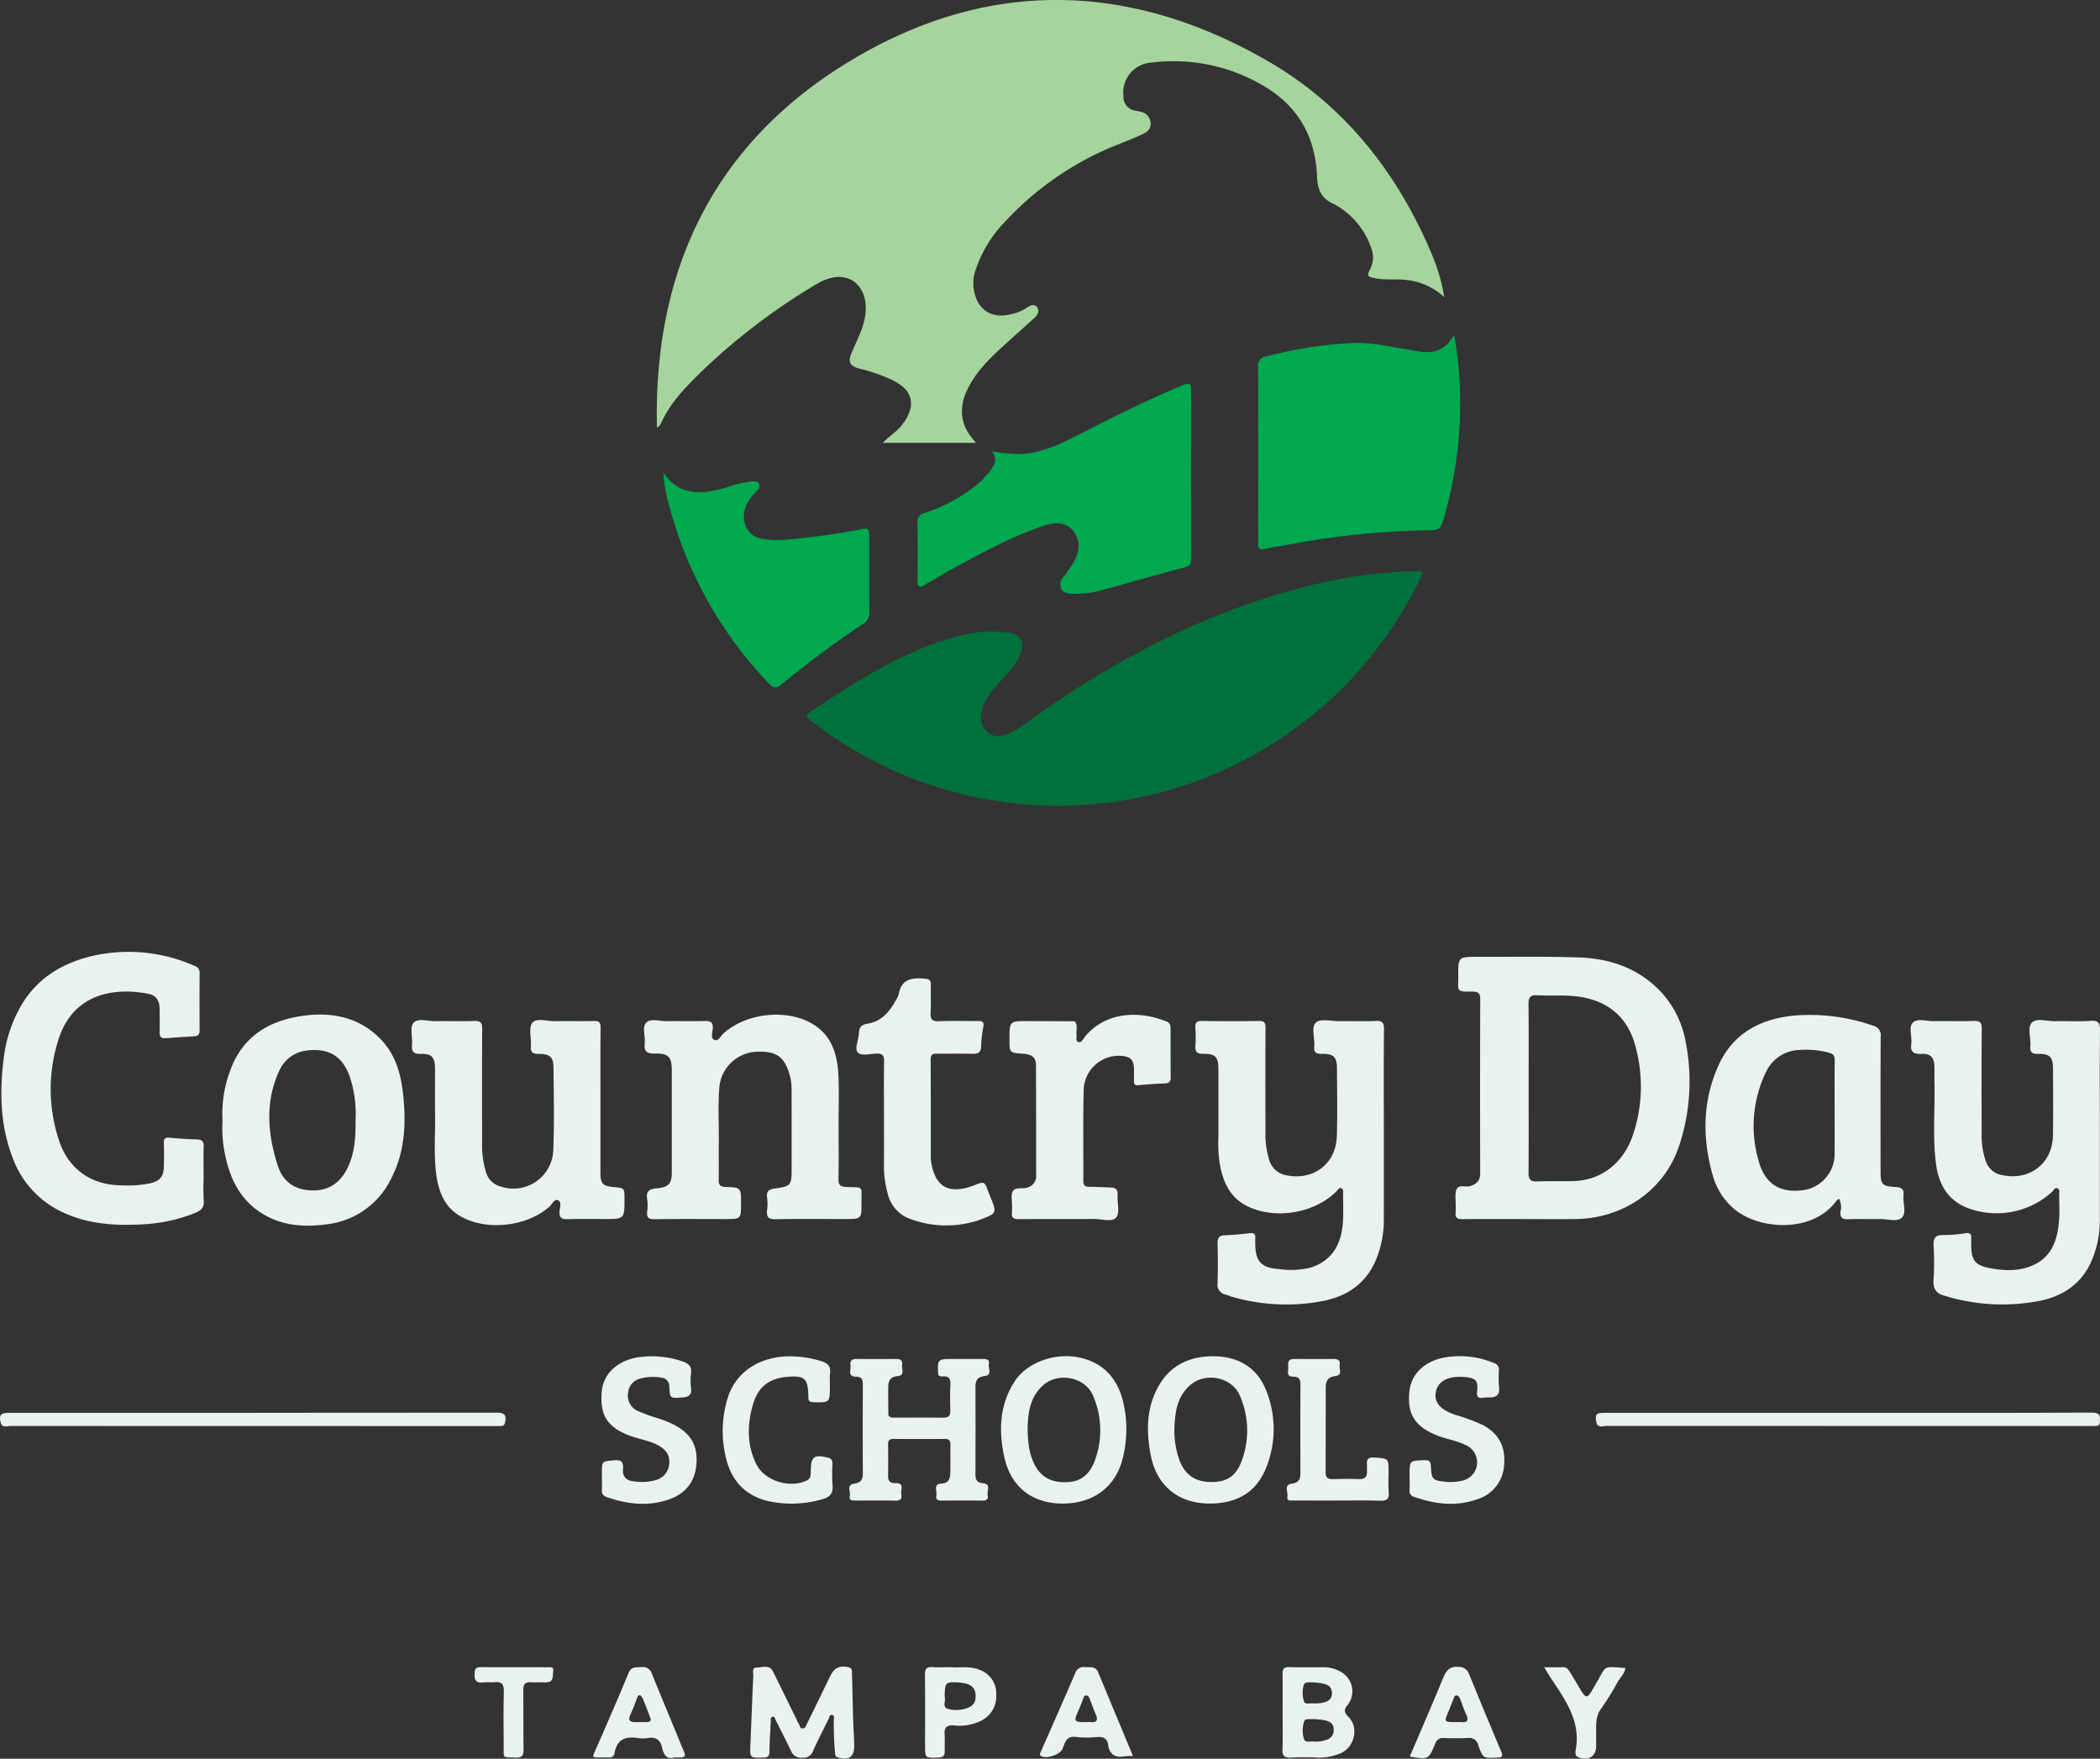 <svg xmlns="http://www.w3.org/2000/svg" xmlns:xlink="http://www.w3.org/1999/xlink" width="500" height="418.73" viewBox="0 0 500 418.73">
  <rect x="0" y="0" width="500" height="418.73" fill="#333333" stroke="none"/>
  <defs>
    <clipPath id="clip-path">
      <rect id="Rectangle_8784" data-name="Rectangle 8784" width="500" height="418.726" fill="#eaf2ee"/>
    </clipPath>
    <clipPath id="clip-CDSTB-Logo">
      <rect width="500" height="418.73"/>
    </clipPath>
  </defs>
  <g id="CDSTB-Logo" clip-path="url(#clip-CDSTB-Logo)">
    <g id="Group_26131" data-name="Group 26131">
      <g id="Group_26131-2" data-name="Group 26131" clip-path="url(#clip-path)">
        <path id="Path_97260" data-name="Path 97260" d="M391.5,70.751a15.492,15.492,0,0,0-8.55-4.036c-2.52-.4-5.087.045-7.622-.426-2.223-.414-2.339-.5-1.364-2.429a6.028,6.028,0,0,0,.146-4.817,18.829,18.829,0,0,0-8.267-10.136,5.583,5.583,0,0,0-.675-.36c-2.869-1.272-3.823-3.235-3.961-6.581-.379-9.155-4.291-16.483-12.489-21.388a42.076,42.076,0,0,0-26.9-5.678,7.148,7.148,0,0,0-6.7,7.989,3.306,3.306,0,0,0,2.9,3.466c.376.068.753.139,1.121.237a2.906,2.906,0,0,1,2.441,2.585c.174,1.49-.783,2.243-1.911,2.767-1.789.832-3.625,1.566-5.456,2.3a73.1,73.1,0,0,0-27.243,18.5,30.351,30.351,0,0,0-7.208,12,9.659,9.659,0,0,0-.084,5.091c1.06,4.2,4.3,6.061,8.59,4.991a11.032,11.032,0,0,0,3.875-1.581c.8-.578,1.781-.928,2.393-.153.636.806.249,1.821-.556,2.545q-3.054,2.749-6.1,5.5c-3.841,3.45-7.69,6.914-9.959,11.679-2.047,4.3-1.649,8.361,1.589,12.006.159.179.285.389.451.62H257.809c1.843-1.878,3.725-2.9,4.865-4.673a9.106,9.106,0,0,0,1.818-3.9c.383-3.444-1.884-5.063-4.436-6.407a41.811,41.811,0,0,0-7.935-2.734c-2.056-.6-2.635-1.518-1.808-3.521,1.285-3.111,2.973-6.042,3.379-9.5.538-4.575-1.673-8.337-5.623-8.724-2.7-.265-5.105,1.047-7.314,2.428a150.045,150.045,0,0,0-25.983,19.941c-3.8,3.734-7.619,7.524-9.809,12.553a1.924,1.924,0,0,1-.912.9c-.861-37.288,13.323-67.272,45.294-86.865,32.81-20.107,66.84-19.608,100.155-.4,16.267,9.381,28.162,23.239,36.381,40.114,2.474,5.08,4.732,10.316,5.617,16.092" transform="translate(-47.633 0)" fill="#a6d49d"/>
        <path id="Path_97261" data-name="Path 97261" d="M310.424,233.267a96,96,0,0,1-53.588-16.4c-1.9-1.272-3.709-2.685-5.572-4.017-.887-.634-.985-1.213-.007-1.858,10.782-7.115,21.593-14.186,34.189-17.8a31.114,31.114,0,0,1,13.218-1.132c2.683.394,3.747,2.02,2.934,4.613-.848,2.7-2.848,4.634-4.658,6.674-1.948,2.2-3.98,4.333-4.681,7.308a4.83,4.83,0,0,0,1.223,4.938c1.363,1.3,2.918,1.292,4.609.668,3.233-1.193,5.76-3.495,8.513-5.413a227.674,227.674,0,0,1,24.911-15.122,174.516,174.516,0,0,1,36.739-14.335,116.2,116.2,0,0,1,25.25-3.922c.064,0,.127,0,.191,0,3.911-.179,3.981-.143,2.2,3.308a96.139,96.139,0,0,1-27.53,32.977,95.822,95.822,0,0,1-57.943,19.516" transform="translate(-58.5 -41.421)" fill="#00703c"/>
        <path id="Path_97262" data-name="Path 97262" d="M437.425,103.954A76.927,76.927,0,0,1,438.79,115.8a97.279,97.279,0,0,1-3.5,30.832c-1.127,3.892-1.059,3.9-5.117,3.925a189.822,189.822,0,0,0-31.9,3.349c-1.944.346-3.908.6-5.825,1.054-1.308.31-1.725-.038-1.658-1.348.076-1.528.017-3.061.017-4.592,0-12.44.027-24.88-.034-37.319a2.214,2.214,0,0,1,1.993-2.595,102.367,102.367,0,0,1,20.349-3.163c4.682-.276,9.225.956,13.815,1.635.5.075,1,.184,1.505.276,3.575.655,6.774.294,8.987-3.9" transform="translate(-91.237 -24.271)" fill="#00a850"/>
        <path id="Path_97263" data-name="Path 97263" d="M302.686,135.312c3.505.473,6.417.893,9.329.363,5.03-.917,9.45-3.376,13.921-5.662,7.314-3.738,14.684-7.344,22.275-10.5,1.716-.713,1.944-.231,1.938,1.408q-.08,19.907,0,39.815c.005,1.41-.418,1.892-1.821,2.254-6.413,1.659-12.769,3.534-19.161,5.271a22.991,22.991,0,0,1-7.561.919c-.987-.065-1.986-.209-2.428-1.211a2.63,2.63,0,0,1,.589-2.819,27.188,27.188,0,0,0,2.575-3.771c1.3-2.411,1.514-4.925-.318-7.169-1.941-2.375-4.637-1.989-7.05-1.185-7.208,2.4-13.866,6.034-20.531,9.622-2.634,1.418-5.2,2.966-7.789,4.463-1.177.679-1.688.478-1.67-1q.083-6.891,0-13.782a2.065,2.065,0,0,1,1.658-2.341,38.5,38.5,0,0,0,13.1-7.277,18.981,18.981,0,0,0,3.114-3.6,2.951,2.951,0,0,0-.168-3.8" transform="translate(-66.536 -27.829)" fill="#00a850"/>
        <path id="Path_97264" data-name="Path 97264" d="M638.52,342.8q0,10.716,0,21.433a24.327,24.327,0,0,1-2.083,10.213c-2.4,5.266-6.695,8.09-12.141,9.227a46.69,46.69,0,0,1-21.385-.8c-.432-.111-.849-.277-1.282-.382-2.022-.487-2.869-1.626-2.7-3.82a61.534,61.534,0,0,0,.015-8.031c-.093-1.835.351-2.692,2.386-2.612a33.04,33.04,0,0,0,5.325-.452c.943-.117,1.3.206,1.248,1.121-.031.573,0,1.148,0,1.722.009,3.5.879,4.8,4.3,5.457,3.319.635,6.722.822,9.967-.475,4.815-1.924,6.25-6.049,6.636-10.713.172-2.091.057-4.208.029-6.312-.007-.524.278-1.248-.464-1.492-.629-.208-.82.47-1.164.808a19.6,19.6,0,0,1-20.813,3.63c-4.528-2.084-6.348-5.925-6.91-10.468-.784-6.344-.186-12.739-.331-19.11-.029-1.275.019-2.552-.019-3.826-.066-2.181-.865-3.111-3.042-3.019-1.882.079-2.727-.394-2.461-2.421.223-1.689-.681-3.918.329-4.988,1.119-1.186,3.383-.347,5.143-.389,3.125-.074,6.256.059,9.378-.055,1.5-.055,1.94.379,1.927,1.9-.073,8.228-.054,16.456-.021,24.685a18.914,18.914,0,0,0,.975,6.768,4.969,4.969,0,0,0,3.812,3.34c6.628,1.453,12.086-2.736,12.189-9.5.081-5.293.038-10.588.009-15.882-.015-2.717-.8-3.53-3.573-3.469-1.45.032-1.944-.436-1.821-1.855.165-1.893-.765-4.348.336-5.549,1.127-1.229,3.613-.334,5.5-.383,2.805-.072,5.627.146,8.417-.074,2.067-.162,2.352.618,2.33,2.434-.1,7.78-.042,15.563-.042,23.345" transform="translate(-138.563 -73.973)" fill="#eaf2ee"/>
        <path id="Path_97265" data-name="Path 97265" d="M416.173,342.551c0,7.208.017,14.417-.008,21.624A24.494,24.494,0,0,1,414.1,374.4c-2.395,5.264-6.654,8.134-12.1,9.28a46.373,46.373,0,0,1-21.567-.827c-.676-.178-1.327-.45-1.995-.661a2.349,2.349,0,0,1-1.865-2.655c.117-3.185.074-6.378.018-9.566-.022-1.27.37-1.844,1.725-1.881,1.971-.054,3.943-.255,5.9-.491,1.01-.121,1.439.165,1.352,1.194-.038.443,0,.892,0,1.338.006,4.192,1.44,5.724,5.663,6.016a20.95,20.95,0,0,0,7.018-.224c5.093-1.387,7.862-5.156,8.188-11.111.122-2.226.038-4.463.033-6.7,0-.43.128-.994-.362-1.2-.609-.252-.845.349-1.2.7-5.155,5.205-14.382,6.758-20.957,3.695-4.451-2.074-6.071-5.9-6.866-10.327a33.885,33.885,0,0,1-.305-6.1q.02-8.229,0-16.458c-.008-2.761-.748-3.566-3.521-3.527-1.477.021-2.087-.4-1.956-1.941a28.206,28.206,0,0,0,0-4.207c-.077-1.194.236-1.7,1.55-1.679,4.529.067,9.06.074,13.589,0,1.345-.024,1.557.52,1.552,1.682q-.055,12.248-.005,24.5a21.049,21.049,0,0,0,.92,6.974,5.108,5.108,0,0,0,4.063,3.586c6.469,1.318,11.823-2.735,12.012-9.348.156-5.418.067-10.843.021-16.265-.022-2.556-.863-3.349-3.561-3.294-1.4.029-1.991-.346-1.841-1.814.2-1.942-.822-4.551.425-5.662,1.082-.964,3.632-.306,5.534-.32,2.871-.022,5.746.085,8.612-.042,1.551-.068,2.054.316,2.034,1.955-.089,7.845-.04,15.691-.041,23.538" transform="translate(-86.688 -73.988)" fill="#eaf2ee"/>
        <path id="Path_97266" data-name="Path 97266" d="M48.573,348.889c0,1.978-.121,3.965.038,5.93.13,1.624-.553,2.376-1.961,2.956a38.692,38.692,0,0,1-12.819,2.764c-6.21.324-12.324-.011-18.167-2.6A22.936,22.936,0,0,1,3.146,344.766c-3.1-7.946-3.173-16.185-2.069-24.494a32.509,32.509,0,0,1,3.43-10.681c3.83-7.409,10.289-11.357,18.108-13.084a38.778,38.778,0,0,1,23.768,2.461,1.719,1.719,0,0,1,1.244,1.85q-.046,6.7,0,13.4c.007.905-.2,1.476-1.214,1.535-2.289.136-4.578.275-6.863.458-1.1.089-1.465-.372-1.436-1.436.05-1.848.015-3.7-.011-5.55s-.708-3.212-2.7-3.593c-9.148-1.758-18.273.605-21.467,11.157a38.582,38.582,0,0,0,.314,24.037c2.238,6.606,7.669,10.345,14.632,10.408a27.53,27.53,0,0,0,6.848-.446c2.487-.606,3.327-1.544,3.39-4.113.045-1.849.055-3.7-.008-5.549-.034-1.03.33-1.318,1.337-1.224,2.157.2,4.322.354,6.486.4,1.229.027,1.7.452,1.656,1.7-.075,2.294-.021,4.592-.021,6.889" transform="translate(-0.1 -69.024)" fill="#eaf2ee"/>
        <path id="Path_97267" data-name="Path 97267" d="M246.37,341.736c0,4.145.054,8.292-.029,12.436-.028,1.444.306,1.972,1.888,2.028,4.239.152,3.544-.343,3.586,3.619.042,4.011.009,4.012-3.951,4.012-5.487,0-10.974-.075-16.458.043-1.745.038-2.258-.521-2.063-2.159a11.375,11.375,0,0,0-.007-3.054c-.248-1.6.652-1.927,1.906-2.106,3.764-.537,3.944-.76,3.946-4.6,0-6.059.012-12.118-.011-18.177a15.412,15.412,0,0,0-.249-3.416c-1.211-5.179-3.256-6.666-8.513-6.341a9.317,9.317,0,0,0-8.4,8.053c-.414,4.452-.116,8.923-.172,13.385-.037,3,.033,6-.025,8.993-.023,1.2.319,1.684,1.608,1.729,3.715.131,3.713.188,3.713,3.839,0,3.814,0,3.814-3.731,3.814-5.614,0-11.229-.054-16.841.036-1.467.023-1.931-.416-1.776-1.829a11.319,11.319,0,0,0-.008-3.055c-.322-1.925.708-2.327,2.3-2.473,2.851-.262,3.574-1.1,3.575-3.857q0-12.054,0-24.109c0-3.339-.752-4.2-4.148-4.121-1.926.044-2.51-.683-2.3-2.458.195-1.685-.726-3.853.4-4.949,1.039-1.012,3.165-.284,4.81-.309,3-.045,6,.044,8.994-.038,1.4-.038,2.138.235,1.99,1.861-.081.886-.547,2.228.376,2.641.96.429,1.495-.916,2.16-1.517,5.488-4.96,15.375-6.027,21.588-2.058,4.34,2.772,5.592,7.287,5.8,12.087.179,4.01.037,8.035.037,12.053Z" transform="translate(-46.703 -73.586)" fill="#eaf2ee"/>
        <path id="Path_97268" data-name="Path 97268" d="M206.05,146.755c3.959,5.952,9.44,5.118,15.064,3.566a27.5,27.5,0,0,1,5.74-1.411c.713-.039,1.643-.314,2.015.616.346.865-.349,1.4-.888,1.948-2.8,2.864-3.472,5.921-2.021,8.609a4.788,4.788,0,0,0,3.467,2.421,19.953,19.953,0,0,0,6.292.209,169.923,169.923,0,0,0,17.024-2.362c2.218-.452,2.326-.338,2.327,1.991,0,5.869-.028,11.738.023,17.607a2.881,2.881,0,0,1-1.428,2.809c-6.8,4.49-13.291,9.412-19.621,14.538-1.249,1.01-1.883.717-2.822-.272a96.227,96.227,0,0,1-23.607-41.763,35.014,35.014,0,0,1-1.565-8.5" transform="translate(-48.108 -34.264)" fill="#00a850"/>
        <path id="Path_97269" data-name="Path 97269" d="M172.811,336.274q0,8.42,0,16.841c0,2.69.513,3.246,3.157,3.486,2.566.234,2.566.234,2.567,2.783,0,4.831,0,4.831-4.86,4.831-2.872,0-5.745-.07-8.613.03-1.447.05-2.114-.28-1.991-1.88.068-.881.565-2.2-.375-2.622-.86-.386-1.37.914-2,1.483-5.375,4.851-15.268,5.942-21.472,2.178-3.547-2.153-4.945-5.729-5.482-9.626-.683-4.946-.216-9.935-.3-14.9-.059-3.508,0-7.017-.019-10.525-.018-2.653-.8-3.555-3.394-3.455-1.771.067-2.219-.592-2.081-2.21.152-1.766-.553-4.115.343-5.174,1.048-1.24,3.473-.368,5.3-.411,3.062-.072,6.129.07,9.187-.057,1.576-.064,1.882.517,1.873,1.956-.058,8.931-.041,17.862-.022,26.792a21.939,21.939,0,0,0,1.021,7.536A4.825,4.825,0,0,0,149,356.452a9.5,9.5,0,0,0,12.588-8.919c.249-6.5.1-13.012.034-19.517-.025-2.38-.9-3.142-3.58-3.123-1.468.011-1.891-.471-1.793-1.866.133-1.9-.6-4.385.345-5.55.995-1.221,3.58-.34,5.467-.379,3.061-.064,6.127.041,9.188-.045,1.272-.035,1.6.377,1.59,1.617-.061,5.869-.027,11.738-.027,17.606" transform="translate(-29.845 -73.972)" fill="#eaf2ee"/>
        <path id="Path_97270" data-name="Path 97270" d="M331.448,320.516c5.223-6.4,13.555-6.143,19.407-3.742a1.42,1.42,0,0,1,1.058,1.407q0,6.029.031,12.058c0,.993-.491,1.276-1.434,1.309-2.1.074-4.194.232-6.285.422-.793.072-1.031-.245-1.024-.952.01-1.02.021-2.042,0-3.062-.051-1.945-.822-2.753-2.772-2.947a8.353,8.353,0,0,0-9.2,8.139c-.183,7.205-.047,14.418-.086,21.628-.006,1.14.522,1.394,1.525,1.393,1.657,0,3.314.1,4.971.154,1.119.034,1.748.422,1.656,1.724-.129,1.84.6,4.236-.313,5.391-.969,1.228-3.469.364-5.294.381-5.935.054-11.87-.014-17.805.045-1.293.013-1.932-.293-1.73-1.686a12.264,12.264,0,0,0,.012-1.53c.02-1.145-.305-2.47.164-3.387.533-1.039,2.064-.586,3.141-.862a2.8,2.8,0,0,0,2.444-2.945c-.024-8.74,0-17.48-.042-26.22-.01-1.894-.926-2.6-3.129-2.76-3.181-.225-3.181-.225-3.182-3.431,0-4.341,0-4.348,4.42-4.339,3.7.008,7.4.034,11.1.051.878.979.263,2.163.442,3.239.1.589-.29,1.473.409,1.688.754.232,1.128-.611,1.523-1.167" transform="translate(-73.208 -73.595)" fill="#eaf2ee"/>
        <path id="Path_97271" data-name="Path 97271" d="M272.582,336.9c0-4.4-.046-8.8.027-13.206.022-1.381-.341-1.935-1.815-1.9-1.564.033-3.7.743-4.543-.38-.659-.881.3-2.9.358-4.413.054-1.452.563-2.083,2.087-2.325,3.147-.5,5.1-2.669,6.568-5.34a6.13,6.13,0,0,0,.842-1.707c.655-3.694,3.226-3.915,6.225-3.664,1.095.091,1.426.424,1.4,1.467-.053,2.168.088,4.344-.046,6.5-.1,1.631.3,2.259,2.076,2.168,3.055-.157,6.124-.014,9.187-.058,1.064-.014,1.508.227,1.281,1.419a28.126,28.126,0,0,0-.511,4.558c-.036,1.532-.71,1.894-2.138,1.84-2.8-.107-5.615,0-8.422-.047-1.053-.019-1.464.3-1.459,1.411.039,7.783.022,15.567.026,23.351a4.317,4.317,0,0,0,.034.572c.835,6.384,4.191,8.347,10.274,6.016,2.487-.953,2.48-.95,3.369,1.478.284.777.624,1.534.924,2.306.981,2.53.85,2.938-1.721,3.957a24.244,24.244,0,0,1-17.384.4,8.369,8.369,0,0,1-5.74-6.128,25,25,0,0,1-.911-6.41c.039-3.955.011-7.911.011-11.867" transform="translate(-62.11 -70.952)" fill="#eaf2ee"/>
        <path id="Path_97272" data-name="Path 97272" d="M284.968,425.9c-.163-3.788-.163-3.788,3.56-3.788,2.359,0,4.719.018,7.078-.009.871-.011,1.665.127,1.428,1.2-.22,1,.964,2.647-1.042,2.88-1.637.19-2.147,1.036-2.143,2.542q.036,10.424-.005,20.847c-.007,1.311.382,1.986,1.8,2.12,2.036.192.866,1.852,1.111,2.843s-.346,1.307-1.306,1.3q-4.782-.055-9.565,0c-.933.011-1.57-.234-1.345-1.268.219-1-.857-2.691,1.22-2.792,1.643-.08,2.056-1.1,2.093-2.4.066-2.293,0-4.59.035-6.884.015-.972-.345-1.356-1.345-1.348-4.081.037-8.163.028-12.244,0-.887,0-1.266.32-1.256,1.228q.046,3.824,0,7.65c-.015,1.266.638,1.682,1.794,1.646,2.229-.069,1.144,1.644,1.351,2.62.232,1.095-.208,1.588-1.436,1.558-3.123-.078-6.249-.029-9.373-.026-.787,0-1.7.056-1.44-1.125.225-1.013-.9-2.653,1.081-2.913,1.546-.2,2.019-1,2.013-2.441q-.045-10.52,0-21.039c0-1.167-.164-1.959-1.629-1.971-2.1-.017-1.134-1.7-1.311-2.725-.18-1.037.327-1.509,1.406-1.5,3.188.031,6.377.022,9.565.005.97,0,1.509.429,1.314,1.384s.837,2.539-1.1,2.7c-1.668.137-2.185,1.131-2.2,2.547-.031,2.23.019,4.46.035,6.691.27.683.859.642,1.437.641,3.876,0,7.753-.028,11.628.015,1.226.013,1.724-.449,1.691-1.682-.054-2.032-.1-4.07.014-6.1.08-1.441-.3-2.2-1.863-2.028a1.356,1.356,0,0,1-1.048-.377" transform="translate(-61.596 -98.55)" fill="#eaf2ee"/>
        <path id="Path_97273" data-name="Path 97273" d="M437.8,450.136c0-.192,0-.382,0-.574,0-3.477,0-3.444,3.515-3.55,1.029-.031,1.484.193,1.545,1.329.177,3.33.375,3.473,3.643,3.816a11.364,11.364,0,0,0,3.612-.223,4.47,4.47,0,0,0,.95-8.563c-2.066-1.046-4.376-1.345-6.512-2.172-5.482-2.122-7.4-5.142-6.788-10.663.461-4.148,3.771-7.278,8.733-8.036a21.038,21.038,0,0,1,11.415,1.387,1.593,1.593,0,0,1,1.158,1.717,24.33,24.33,0,0,0,.025,4.012c.261,1.939-.726,2.45-2.358,2.46a6.791,6.791,0,0,0-1.336.051c-1.2.251-1.695-.234-1.541-1.406.382-2.917-.527-3.4-3.54-3.548-3.642-.172-5.883,1.206-6.285,3.682-.4,2.451,1.058,4.112,4.615,5.341a48.413,48.413,0,0,1,6.45,2.374c3.938,2.018,5.575,5.22,5.212,9.532a9.033,9.033,0,0,1-6.438,8.217c-5.089,1.81-10.162,1.146-15.139-.632a1.383,1.383,0,0,1-.947-1.491c.045-1.019.012-2.04.011-3.06" transform="translate(-102.183 -98.352)" fill="#eaf2ee"/>
        <path id="Path_97274" data-name="Path 97274" d="M186.932,450.214q0-.574,0-1.148c0-2.871.012-2.757,2.861-3.03,1.733-.166,2.308.347,2.16,2.05-.161,1.854.791,2.807,2.673,2.976a12.428,12.428,0,0,0,5.1-.3,4.324,4.324,0,0,0,3.24-4.023c.176-2.092-.974-3.36-2.625-4.262-2.084-1.14-4.472-1.444-6.677-2.262-5.4-2-7.25-4.857-6.785-10.456.351-4.224,3.576-7.362,8.5-8.224a22.6,22.6,0,0,1,10.733.955c1.438.448,2.26,1.2,2.033,2.881a12.975,12.975,0,0,0,0,3.434c.237,1.766-.676,2.179-2.164,2.279-2.832.19-2.858.228-3.007-2.592a2.031,2.031,0,0,0-1.94-2.139,11.145,11.145,0,0,0-4.732.171,3.79,3.79,0,0,0-3.138,3.426,3.982,3.982,0,0,0,2.192,4.286,43.548,43.548,0,0,0,5.386,1.94,29.581,29.581,0,0,1,3.347,1.386c4.184,2.206,5.806,5.171,5.3,9.82-.461,4.2-2.969,6.847-6.862,8.1-4.923,1.578-9.809.957-14.6-.743a1.486,1.486,0,0,1-1-1.65c.042-.954.01-1.912.009-2.868" transform="translate(-43.617 -98.353)" fill="#eaf2ee"/>
        <path id="Path_97275" data-name="Path 97275" d="M250.008,427.586v.957c0,3.721-.084,3.777-3.81,3.676-.853-.023-1.35-.231-1.321-1.157.006-.191,0-.383-.008-.573-.118-3.954-.909-4.648-4.933-4.328-4.323.343-6.975,2.316-8.211,6.473-1.437,4.835-1.522,9.711.768,14.333,1.973,3.981,7.924,5.8,11.94,3.913,1.154-.544.989-1.517,1.012-2.442.084-3.324.806-3.84,4.128-3.024.89.219,1.049.744,1.035,1.53a40.879,40.879,0,0,0,.026,4.97c.2,1.954-.568,2.89-2.422,3.388a26.043,26.043,0,0,1-12.852.459c-5.421-1.265-8.749-4.794-10.058-10.125a26.643,26.643,0,0,1,.337-14.321c1.738-5.712,6.522-9.341,13.127-9.969a24.991,24.991,0,0,1,9.042,1.049c1.682.461,2.523,1.271,2.219,3.09a12.888,12.888,0,0,0-.018,2.1" transform="translate(-52.412 -98.356)" fill="#eaf2ee"/>
        <path id="Path_97276" data-name="Path 97276" d="M60.21,438.821q29,0,57.994-.033c1.624,0,2.411.337,2.114,2.1-.113.667-.338,1.075-1.056,1.079-.511,0-1.021.013-1.532.013q-57.611,0-115.223-.025c-.823,0-2.011.592-2.365-.872-.413-1.7.029-2.255,1.882-2.255q29.093-.006,58.186,0" transform="translate(0 -102.447)" fill="#eaf2ee"/>
        <path id="Path_97277" data-name="Path 97277" d="M555.8,438.828c19.328,0,38.657.037,57.984-.057,1.964-.01,2.025.818,1.913,2.236-.059.747-.421.993-1.108.952-.382-.022-.765,0-1.148,0q-57.6,0-115.2-.03c-.856,0-2.166.668-2.451-.981-.311-1.8-.023-2.116,2.03-2.116q28.992-.006,57.984,0" transform="translate(-115.73 -102.443)" fill="#eaf2ee"/>
        <path id="Path_97278" data-name="Path 97278" d="M411.757,455.813c-3.446,0-6.893.014-10.339-.014-.681-.005-1.788.3-1.565-.972.187-1.064-1.006-2.787,1.125-3.057,1.577-.2,1.971-1.062,1.965-2.479q-.045-10.527,0-21.056c.005-1.218-.267-1.929-1.689-1.909-1.868.026-1.108-1.469-1.213-2.4s-.031-1.823,1.305-1.814q4.786.031,9.572,0c.937-.005,1.562.346,1.36,1.334-.2.961.862,2.557-1.05,2.736-1.781.166-2.254,1.222-2.257,2.711-.017,6.763,0,13.527-.021,20.29,0,1.169.485,1.561,1.623,1.527,2.1-.064,4.214-.083,6.317,0,1.444.058,1.978-.564,1.893-1.923-.032-.508.054-1.026-.006-1.529-.169-1.4.505-1.773,1.789-1.686,3.367.231,3.368.2,3.368,3.521,0,1.6-.113,3.2.031,4.782.152,1.669-.525,2.024-2.061,1.975-3.379-.107-6.764-.033-10.146-.034" transform="translate(-93.318 -98.553)" fill="#eaf2ee"/>
        <path id="Path_97279" data-name="Path 97279" d="M257.793,535.892c0,.192,0,.383,0,.574.035,2.7-1.254,3.607-3.878,2.815-.79-.239-.645-.806-.714-1.356a75.614,75.614,0,0,1-.259-7.637c-.01-.412.173-1.017-.415-1.126-.572-.107-.617.5-.8.887-1.257,2.573-2.582,5.115-3.751,7.726a2.365,2.365,0,0,1-2.489,1.57,2.561,2.561,0,0,1-2.72-1.557c-1.174-2.473-2.431-4.9-3.651-7.356-.188-.377-.23-.977-.845-.787-.436.134-.33.639-.348,1-.121,2.417-.275,4.833-.312,7.251-.016,1.081-.4,1.4-1.464,1.431-3.2.084-3.2.109-3.072-3.074.229-5.469.429-10.938.685-16.406.035-.725-.43-1.958.838-1.962,1.331,0,2.995-.83,3.9,1.017q2.809,5.746,5.642,11.482a3.291,3.291,0,0,0,.407.849c.361.377.208,1.264,1.056,1.145.609-.085.726-.662.944-1.107q2.262-4.618,4.507-9.243c.363-.744.724-1.489,1.094-2.23.952-1.9,2.214-2.441,4.274-1.991.943.206.815.906.834,1.471.119,3.439.163,6.88.266,10.318.063,2.1.184,4.2.278,6.3" transform="translate(-54.408 -120.862)" fill="#eaf2ee"/>
        <path id="Path_97280" data-name="Path 97280" d="M479.654,517.854c1.758,0,3.14.03,4.519-.011.868-.026,1.242.576,1.605,1.157.941,1.505,1.826,3.045,2.746,4.563.99,1.634,1.479,1.616,2.45-.063.444-.769.885-1.54,1.336-2.3,2.2-3.731,1.164-3.593,6.683-3.162-.2,1.4-1.288,2.313-1.921,3.449a64.255,64.255,0,0,1-3.91,6.3c-1.276,1.772-1.139,3.7-1.134,5.655q0,1.625,0,3.249c0,2.4-2.017,3.6-4.289,2.566a.914.914,0,0,1-.589-.685,2.109,2.109,0,0,1-.04-.76c1.4-6.877-2.31-12.035-5.8-17.273-.514-.773-.979-1.58-1.66-2.682" transform="translate(-111.989 -120.899)" fill="#eaf2ee"/>
        <path id="Path_97281" data-name="Path 97281" d="M156.861,517.851c2.553,0,5.106-.022,7.658.014.683.01,1.834-.293,1.61.943-.184,1.018.249,2.669-1.71,2.637-1.212-.019-2.428.057-3.636-.015-1.352-.08-1.78.509-1.767,1.811.048,4.721-.031,9.443.048,14.164.024,1.45-.314,2.04-1.89,1.971-3.306-.143-2.812.284-2.832-2.9-.028-4.275-.09-8.552.032-12.823.053-1.823-.592-2.429-2.319-2.229-.819.095-1.673-.083-2.484.036-1.918.281-2.28-.681-2.171-2.323.068-1.019.484-1.31,1.418-1.3,2.681.03,5.361.011,8.042.01" transform="translate(-34.411 -120.904)" fill="#eaf2ee"/>
        <path id="Path_97282" data-name="Path 97282" d="M506.938,317.6a23.724,23.724,0,0,0-5.885-12.028c-5.317-5.635-12.07-7.976-19.55-8.228-8.03-.271-16.076-.122-24.115-.144-4.637-.013-4.669,0-4.627,4.655.031,3.479-.754,3.669,3.386,3.62,1.2-.014,1.848.326,1.843,1.751q-.07,20.764-.009,41.528c.005,1.735-.858,2.511-2.343,3.015-1.106.375-2.74-.5-3.287.8-.46,1.093-.166,2.506-.2,3.778a15.481,15.481,0,0,1-.015,1.721c-.18,1.322.46,1.594,1.643,1.582,4.848-.048,9.7-.02,14.547-.019,4.211,0,8.424.06,12.634-.011,10.553-.179,21.029-6.469,24.587-18.052a48.539,48.539,0,0,0,1.387-23.966m-12.59,22.019c-2.192,6.4-7.219,10.863-14.488,10.973-2.805.043-5.613-.015-8.416.077-1.528.05-1.965-.568-1.952-2.039.06-6.694.026-13.389.026-20.084s.039-13.39-.028-20.084c-.016-1.525.35-2.2,2.008-2.115,3.931.211,7.88-.252,11.795.665,6.3,1.476,10.123,5.526,11.675,11.558a36.117,36.117,0,0,1-.618,21.049" transform="translate(-105.553 -69.384)" fill="#eaf2ee"/>
        <path id="Path_97283" data-name="Path 97283" d="M576.9,358.2c.141-1.352-.316-1.889-1.768-1.978-3.468-.216-3.69-.543-3.692-4.066-.005-10.589-.029-21.178.029-31.767a2.293,2.293,0,0,0-1.832-2.6,45.522,45.522,0,0,0-18.833-2.388c-7.913.772-14.383,4.155-17.834,11.606-3.967,8.565-4.029,17.528-1.465,26.519a16.04,16.04,0,0,0,4.948,7.8c5.864,5.089,18.744,6.011,24.46-1.814a4.133,4.133,0,0,1,.617-.54,4.245,4.245,0,0,1,.382,3.035c-.161,1.583.479,1.935,1.935,1.87,2.484-.11,4.976.008,7.463-.043,1.774-.035,4.075.76,5.182-.31,1.2-1.162.222-3.5.409-5.319m-16.4-20.6c0,3.7.018,7.4-.005,11.1a8.709,8.709,0,0,1-7.174,8.213c-5.812.859-9.523-1.342-11.037-7.369a29.556,29.556,0,0,1,1.848-20.673,9.108,9.108,0,0,1,8.053-5.3,20.675,20.675,0,0,1,7,.672c1.13.317,1.346.835,1.333,1.869-.049,3.827-.02,7.656-.02,11.484" transform="translate(-123.686 -73.593)" fill="#eaf2ee"/>
        <path id="Path_97284" data-name="Path 97284" d="M111.992,333.254c-.534-4.345-1.823-8.52-4.841-11.829-5.1-5.589-11.8-6.976-18.88-6-8.105,1.113-14.516,4.962-17.4,13.2a29.127,29.127,0,0,0-1.765,11.794,30.523,30.523,0,0,0,.705,8.551c1.394,6.487,4.5,11.716,10.763,14.622,4.206,1.953,8.69,2.074,13.126,1.508a19.5,19.5,0,0,0,15.491-10.785c3.479-6.644,3.692-13.819,2.8-21.06m-11.208,6.893c.02,4.258-.187,8.117-2.019,11.7-1.8,3.516-4.557,5.321-8.584,5.152-3.965-.166-6.7-2.137-7.89-5.8-2.414-7.427-3.1-14.966.155-22.342,1.806-4.1,5.286-5.62,9.67-5.218,3.757.344,5.908,2.638,7.17,5.954a28.287,28.287,0,0,1,1.5,10.549" transform="translate(-16.12 -73.577)" fill="#eaf2ee"/>
        <path id="Path_97285" data-name="Path 97285" d="M384.8,429.6c-2.111-5.519-6.545-8.222-12.335-8.326-5.381-.1-10.1,1.768-13.031,6.54-3.237,5.27-3.343,11.106-2.2,16.993,1.439,7.386,6.659,11.574,14.179,11.529,6.475-.038,11.072-2.788,13.334-8.6A24.667,24.667,0,0,0,384.8,429.6m-5.95,16.688c-1.287,3.472-3.465,4.922-7.124,4.927-3.767.006-6.223-1.617-7.58-4.987a21.43,21.43,0,0,1-1.276-7.878c.176-3.533.507-7.382,3.773-10.222,3.642-3.167,9.939-1.924,11.81,2.513a20.641,20.641,0,0,1,.4,15.647" transform="translate(-83.252 -98.358)" fill="#eaf2ee"/>
        <path id="Path_97286" data-name="Path 97286" d="M339.943,431.82c-1.454-5.573-4.921-9.241-10.767-10.335-5.721-1.069-12.192,1.4-15.022,5.8-3.616,5.618-3.8,11.772-2.425,18.021,1.572,7.146,6.7,11.056,14,11.03s12.625-4.126,14.209-10.891a28.062,28.062,0,0,0,0-13.621m-6.726,14.418c-1.081,2.838-2.936,4.729-6.125,4.965-3.53.26-6.407-.739-8.132-4.1-1.352-2.633-1.644-5.457-1.69-8.787.113-3.421.477-7.193,3.578-10.049,3.673-3.382,10.225-2.1,12.059,2.513a20.676,20.676,0,0,1,.31,15.462" transform="translate(-72.597 -98.35)" fill="#eaf2ee"/>
        <path id="Path_97287" data-name="Path 97287" d="M414.054,529.669c-1.147-1.133-1.055-1.787-.135-2.917a5.248,5.248,0,0,0-1.384-7.63,8.035,8.035,0,0,0-4.329-1.27c-2.738,0-5.478.051-8.213-.032-1.288-.039-1.648.454-1.623,1.669.063,2.99.021,5.984.021,8.975s.076,5.987-.031,8.975c-.056,1.558.525,1.995,2,1.926,2.16-.1,4.334-.114,6.492,0a12.946,12.946,0,0,0,5.025-.906c3.56-1.252,4.831-6.171,2.181-8.79m-10.625-7.582c.133-.567.723-.625,1.253-.646a14.968,14.968,0,0,1,3.2.285c1.269.224,2.148.742,2.247,2.109.11,1.493-.842,2.175-2.115,2.461a14.44,14.44,0,0,1-2.157.181c-.885-.176-2.035.368-2.379-.48a6.529,6.529,0,0,1-.045-3.911m5.336,13.063a7.187,7.187,0,0,1-3,.4c-.823-.129-2.032.412-2.333-.711a6.957,6.957,0,0,1,.079-4.117c.163-.461.7-.492,1.155-.5a15.428,15.428,0,0,1,3.965.316c1.136.286,1.861.85,1.913,2.015a2.361,2.361,0,0,1-1.778,2.594" transform="translate(-93.007 -120.899)" fill="#eaf2ee"/>
        <path id="Path_97288" data-name="Path 97288" d="M205.406,536.835c-.262-.578-.471-1.18-.714-1.766-2.159-5.232-4.35-10.452-6.463-15.7a2.29,2.29,0,0,0-2.673-1.542c-1.183.088-2.245-.155-2.9,1.436-2.623,6.407-5.412,12.747-8.2,19.083-.4.9-.087.985.636.985.956,0,1.913-.023,2.868.014a1.2,1.2,0,0,0,1.38-1.038c.527-3.2,2.517-4.076,5.472-3.61a7.863,7.863,0,0,0,2.48,0c1.937-.323,3,.48,3.384,2.339.361,1.725,1.2,2.811,2.882,2.306,2.986,0,2.981,0,1.847-2.5m-8.252-5.95c-.566.041-1.138.009-1.707.009v.01c-.379,0-.76,0-1.139,0-1.237.01-1.817-.385-1.209-1.724a40.381,40.381,0,0,0,1.545-3.867c.4-1.184.987-.912,1.349-.142.723,1.538,1.264,3.161,1.883,4.748.279.714-.151.924-.723.965" transform="translate(-43.026 -120.897)" fill="#eaf2ee"/>
        <path id="Path_97289" data-name="Path 97289" d="M336.889,519.063c-.61-1.473-1.866-1.169-3.043-1.231a2.089,2.089,0,0,0-2.388,1.349c-2.7,6.285-5.47,12.539-8.226,18.8-.153.347-.393.668.022.976,1.144.851,4.491-.269,5.1-1.587.639-1.373.8-3.242,3.223-2.916a26.046,26.046,0,0,0,5.15.019c1.459-.1,2.339.378,2.536,1.835.314,2.336,1.681,3.145,3.95,2.762a18.013,18.013,0,0,1,1.96-.1c-2.844-6.827-5.578-13.364-8.288-19.91M335.1,530.916c-.378-.029-.76,0-1.14,0-2.852-.007-2.917-.111-1.785-2.708.379-.869.727-1.752,1.074-2.635.158-.4.187-.956.725-.995.638-.045.787.546.971,1,.472,1.171.875,2.372,1.381,3.527.575,1.313.26,1.928-1.227,1.812" transform="translate(-75.419 -120.901)" fill="#eaf2ee"/>
        <path id="Path_97290" data-name="Path 97290" d="M459.692,537.956q-3.885-9.237-7.68-18.512a2.475,2.475,0,0,0-2.4-1.688c-2.17-.228-3.017.819-3.75,2.6-2.566,6.22-5.248,12.391-7.951,18.736,4.385.74,4.486.721,6.056-3.073a1.843,1.843,0,0,1,2.008-1.332c1.912.054,3.829.083,5.737-.009a2.157,2.157,0,0,1,2.49,1.7c1.145,3.208,1.23,3.135,4.653,2.961,1.158-.059,1.249-.4.834-1.382m-9.622-7.061c-.314-.032-.634,0-.951-.005-.254,0-.508,0-.762,0-2.175-.031-2.239-.14-1.4-2.138.468-1.109.89-2.237,1.35-3.35.138-.333.169-.818.637-.845.515-.029.784.4.949.8.5,1.232.875,2.519,1.443,3.716.694,1.465.254,1.973-1.269,1.819" transform="translate(-102.243 -120.877)" fill="#eaf2ee"/>
        <path id="Path_97291" data-name="Path 97291" d="M300.339,518.48c-2.29-.957-4.657-.472-6.633-.64-1.76,0-3.17.084-4.565-.024-1.446-.112-1.854.432-1.836,1.85.071,5.614.028,11.227.029,16.841,0,2.986,0,2.943,3.081,2.851,1.128-.034,1.645-.392,1.6-1.563-.054-1.338.067-2.684-.03-4.017-.116-1.6.534-2.194,2.109-2.081a11.757,11.757,0,0,0,6.342-1,6.486,6.486,0,0,0,3.846-6.282,5.953,5.953,0,0,0-3.941-5.937m-.981,6.674a2.513,2.513,0,0,1-1.519,2.221,7.5,7.5,0,0,1-4.844.44c-1.8-.329-.636-2.014-.99-2.884,0-3.289.225-3.574,2.629-3.491,3.625.127,4.888,1.144,4.725,3.713" transform="translate(-67.079 -120.895)" fill="#eaf2ee"/>
      </g>
    </g>
  </g>
</svg>
